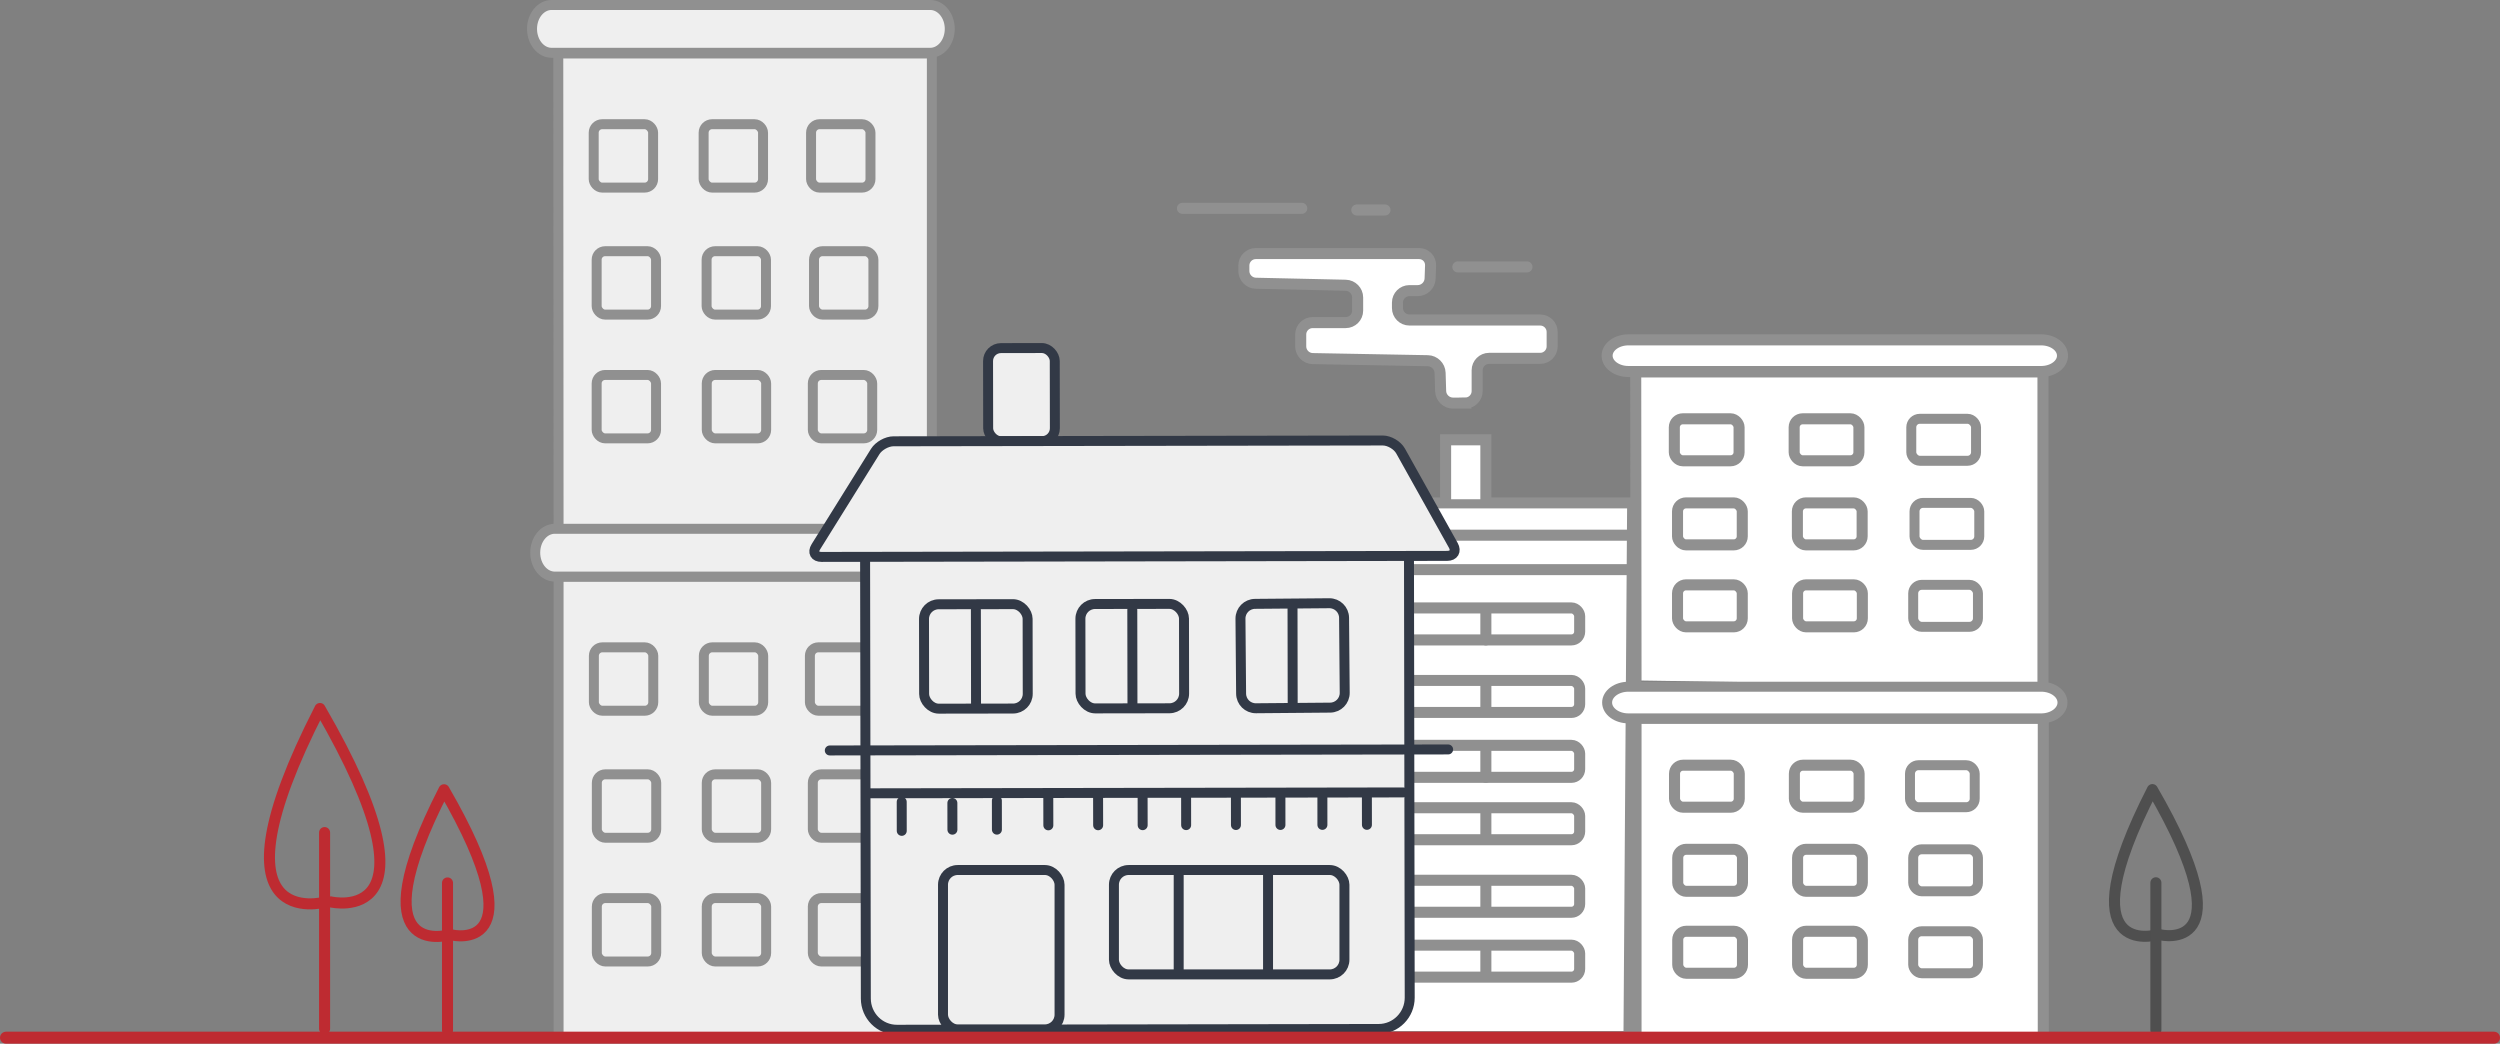<?xml version="1.0" encoding="UTF-8" standalone="no"?>
<svg
   id="Ebene_1"
   data-name="Ebene 1"
   viewBox="0 0 1254 523.5"
   version="1.1"
   sodipodi:docname="Haeuser_1.svg"
   width="1254"
   height="523.5"
   inkscape:version="1.2.2 (b0a8486541, 2022-12-01)"
   xmlns:inkscape="http://www.inkscape.org/namespaces/inkscape"
   xmlns:sodipodi="http://sodipodi.sourceforge.net/DTD/sodipodi-0.dtd"
   xmlns="http://www.w3.org/2000/svg"
   xmlns:svg="http://www.w3.org/2000/svg">
  <rect x="0" y="0" width="1254" height="523.5" fill="#808080" stroke="none"/>
  <sodipodi:namedview
     id="namedview417"
     pagecolor="#ffffff"
     bordercolor="#000000"
     borderopacity="0.25"
     inkscape:showpageshadow="2"
     inkscape:pageopacity="0.0"
     inkscape:pagecheckerboard="0"
     inkscape:deskcolor="#d1d1d1"
     showgrid="false"
     inkscape:zoom="0.35729167"
     inkscape:cx="393.23615"
     inkscape:cy="142.74052"
     inkscape:window-width="1920"
     inkscape:window-height="1043"
     inkscape:window-x="0"
     inkscape:window-y="0"
     inkscape:window-maximized="1"
     inkscape:current-layer="Ebene_1" />
  <defs
     id="defs4">
    <style
       id="style2">
      .cls-1, .cls-2, .cls-3, .cls-4, .cls-5, .cls-6, .cls-7 {
        fill: none;
      }

      .cls-1, .cls-8, .cls-9 {
        stroke-width: 0px;
      }

      .cls-2, .cls-3, .cls-10, .cls-11, .cls-12, .cls-4, .cls-5, .cls-6, .cls-13, .cls-7 {
        stroke-linecap: round;
        stroke-miterlimit: 10;
      }

      .cls-2, .cls-10, .cls-12, .cls-4, .cls-13 {
        stroke-width: 5px;
      }

      .cls-2, .cls-13 {
        stroke: #323946;
      }

      .cls-3, .cls-10, .cls-11, .cls-12, .cls-4 {
        stroke: #909090;
      }

      .cls-3, .cls-11, .cls-6, .cls-7 {
        stroke-width: 5.54px;
      }

      .cls-8, .cls-10, .cls-11 {
        fill: #fff;
      }

      .cls-12, .cls-13, .cls-9 {
        fill: #efefef;
      }

      .cls-5 {
        stroke-width: 6px;
      }

      .cls-5, .cls-7 {
        stroke: #be2b31;
      }

      .cls-6 {
        stroke: #4f4f4f;
      }
    </style>
  </defs>
  <g
     id="g412"
     transform="translate(-333,-278.5)">
    <g
       id="g122">
      <rect
         class="cls-12"
         x="613.18"
         y="567.72"
         width="187.38"
         height="230.95"
         id="rect6" />
      <path
         class="cls-12"
         d="m 809.4,292.99 c 0,6.62 -4.39,11.99 -9.82,11.99 H 609.69 c -5.43,0 -9.82,-5.37 -9.82,-11.99 v 0 c 0,-6.62 4.39,-11.99 9.82,-11.99 h 189.89 c 5.42,0 9.82,5.37 9.82,11.99"
         id="path8" />
      <g
         id="g14">
        <rect
           class="cls-9"
           x="630.89"
           y="603.2"
           width="29.79"
           height="31.81"
           rx="4.26"
           ry="4.26"
           id="rect10" />
        <rect
           class="cls-4"
           x="630.89"
           y="603.2"
           width="29.79"
           height="31.81"
           rx="4.26"
           ry="4.26"
           id="rect12" />
      </g>
      <g
         id="g20">
        <rect
           class="cls-9"
           x="686.04"
           y="603.2"
           width="29.78"
           height="31.81"
           rx="4.26"
           ry="4.26"
           id="rect16" />
        <rect
           class="cls-4"
           x="686.04"
           y="603.2"
           width="29.78"
           height="31.81"
           rx="4.26"
           ry="4.26"
           id="rect18" />
      </g>
      <g
         id="g26">
        <rect
           class="cls-9"
           x="632.37"
           y="666.9"
           width="29.79"
           height="31.82"
           rx="4.26"
           ry="4.26"
           id="rect22" />
        <rect
           class="cls-4"
           x="632.37"
           y="666.9"
           width="29.79"
           height="31.82"
           rx="4.26"
           ry="4.26"
           id="rect24" />
      </g>
      <g
         id="g32">
        <rect
           class="cls-9"
           x="632.37"
           y="728.98"
           width="29.79"
           height="31.81"
           rx="4.26"
           ry="4.26"
           id="rect28" />
        <rect
           class="cls-4"
           x="632.37"
           y="728.98"
           width="29.79"
           height="31.81"
           rx="4.26"
           ry="4.26"
           id="rect30" />
      </g>
      <g
         id="g38">
        <rect
           class="cls-9"
           x="687.51"
           y="666.9"
           width="29.79"
           height="31.82"
           rx="4.26"
           ry="4.26"
           id="rect34" />
        <rect
           class="cls-4"
           x="687.51"
           y="666.9"
           width="29.79"
           height="31.82"
           rx="4.26"
           ry="4.26"
           id="rect36" />
      </g>
      <g
         id="g44">
        <rect
           class="cls-9"
           x="687.51"
           y="728.98"
           width="29.79"
           height="31.81"
           rx="4.26"
           ry="4.26"
           id="rect40" />
        <rect
           class="cls-4"
           x="687.51"
           y="728.98"
           width="29.79"
           height="31.81"
           rx="4.26"
           ry="4.26"
           id="rect42" />
      </g>
      <polygon
         class="cls-12"
         points="800.42,305.31 800.42,543.74 613.18,544.25 613.04,305.31 "
         id="polygon46" />
      <g
         id="g52">
        <rect
           class="cls-9"
           x="630.8"
           y="340.8"
           width="29.8"
           height="31.81"
           rx="4.26"
           ry="4.26"
           id="rect48" />
        <rect
           class="cls-4"
           x="630.8"
           y="340.8"
           width="29.8"
           height="31.81"
           rx="4.26"
           ry="4.26"
           id="rect50" />
      </g>
      <g
         id="g58">
        <rect
           class="cls-9"
           x="685.94"
           y="340.8"
           width="29.8"
           height="31.81"
           rx="4.26"
           ry="4.26"
           id="rect54" />
        <rect
           class="cls-4"
           x="685.94"
           y="340.8"
           width="29.8"
           height="31.81"
           rx="4.26"
           ry="4.26"
           id="rect56" />
      </g>
      <g
         id="g64">
        <rect
           class="cls-9"
           x="632.28"
           y="404.5"
           width="29.79"
           height="31.81"
           rx="4.26"
           ry="4.26"
           id="rect60" />
        <rect
           class="cls-4"
           x="632.28"
           y="404.5"
           width="29.79"
           height="31.81"
           rx="4.26"
           ry="4.26"
           id="rect62" />
      </g>
      <g
         id="g70">
        <rect
           class="cls-9"
           x="632.28"
           y="466.58"
           width="29.79"
           height="31.81"
           rx="4.26"
           ry="4.26"
           id="rect66" />
        <rect
           class="cls-4"
           x="632.28"
           y="466.58"
           width="29.79"
           height="31.81"
           rx="4.26"
           ry="4.26"
           id="rect68" />
      </g>
      <g
         id="g76">
        <rect
           class="cls-9"
           x="687.51"
           y="466.58"
           width="29.79"
           height="31.81"
           rx="4.26"
           ry="4.26"
           id="rect72" />
        <rect
           class="cls-4"
           x="687.51"
           y="466.58"
           width="29.79"
           height="31.81"
           rx="4.26"
           ry="4.26"
           id="rect74" />
      </g>
      <g
         id="g82">
        <rect
           class="cls-9"
           x="739.24"
           y="603.2"
           width="29.78"
           height="31.81"
           rx="4.26"
           ry="4.26"
           id="rect78" />
        <rect
           class="cls-4"
           x="739.24"
           y="603.2"
           width="29.78"
           height="31.81"
           rx="4.26"
           ry="4.26"
           id="rect80" />
      </g>
      <g
         id="g88">
        <rect
           class="cls-9"
           x="740.71"
           y="666.9"
           width="29.79"
           height="31.82"
           rx="4.26"
           ry="4.26"
           id="rect84" />
        <rect
           class="cls-4"
           x="740.71"
           y="666.9"
           width="29.79"
           height="31.82"
           rx="4.26"
           ry="4.26"
           id="rect86" />
      </g>
      <g
         id="g94">
        <rect
           class="cls-9"
           x="740.71"
           y="728.98"
           width="29.79"
           height="31.81"
           rx="4.26"
           ry="4.26"
           id="rect90" />
        <rect
           class="cls-4"
           x="740.71"
           y="728.98"
           width="29.79"
           height="31.81"
           rx="4.26"
           ry="4.26"
           id="rect92" />
      </g>
      <g
         id="g100">
        <rect
           class="cls-9"
           x="740.71"
           y="466.58"
           width="29.79"
           height="31.81"
           rx="4.26"
           ry="4.26"
           id="rect96" />
        <rect
           class="cls-4"
           x="740.71"
           y="466.58"
           width="29.79"
           height="31.81"
           rx="4.26"
           ry="4.26"
           id="rect98" />
      </g>
      <g
         id="g106">
        <rect
           class="cls-9"
           x="687.43"
           y="404.5"
           width="29.79"
           height="31.81"
           rx="4.26"
           ry="4.26"
           id="rect102" />
        <rect
           class="cls-4"
           x="687.43"
           y="404.5"
           width="29.79"
           height="31.81"
           rx="4.26"
           ry="4.26"
           id="rect104" />
      </g>
      <g
         id="g112">
        <rect
           class="cls-9"
           x="739.83"
           y="340.8"
           width="29.8"
           height="31.81"
           rx="4.26"
           ry="4.26"
           id="rect108" />
        <rect
           class="cls-4"
           x="739.83"
           y="340.8"
           width="29.8"
           height="31.81"
           rx="4.26"
           ry="4.26"
           id="rect110" />
      </g>
      <g
         id="g118">
        <rect
           class="cls-9"
           x="741.31"
           y="404.5"
           width="29.79"
           height="31.81"
           rx="4.26"
           ry="4.26"
           id="rect114" />
        <rect
           class="cls-4"
           x="741.31"
           y="404.5"
           width="29.79"
           height="31.81"
           rx="4.26"
           ry="4.26"
           id="rect116" />
      </g>
      <path
         class="cls-12"
         d="m 811,555.73 c 0,6.62 -4.39,11.99 -9.82,11.99 H 611.29 c -5.43,0 -9.82,-5.37 -9.82,-11.99 v 0 c 0,-6.62 4.39,-11.99 9.82,-11.99 h 189.89 c 5.42,0 9.82,5.37 9.82,11.99"
         id="path120" />
    </g>
    <polyline
       class="cls-11"
       points="1031.26 562.13 1031.26 530.75 1151.94 530.75 1150.1 798.43 1013.63 798.43 1013.63 619.81 1013.63 564.23 1150.1 564.23"
       id="polyline124" />
    <g
       id="g130">
      <path
         class="cls-8"
         d="m 1067.96,480.68 c 3.29,0 5.98,-2.69 5.98,-5.98 v -10.47 c 0,-3.29 2.69,-5.98 5.98,-5.98 h 25.66 c 3.29,0 5.98,-2.69 5.98,-5.98 V 445 c 0,-3.29 -2.69,-5.98 -5.98,-5.98 h -65.63 c -3.29,0 -5.98,-2.69 -5.98,-5.98 v -2.78 c 0,-3.29 2.69,-5.98 5.98,-5.98 h 4.19 c 3.29,0 6.08,-2.69 6.2,-5.98 l 0.24,-6.63 c 0.12,-3.29 -2.47,-5.98 -5.76,-5.98 H 962.9 c -3.29,0 -5.98,2.69 -5.98,5.98 v 2.78 c 0,3.29 2.69,6.04 5.98,6.12 l 45.11,1.01 c 3.29,0.07 5.98,2.83 5.98,6.12 v 6.63 c 0,3.29 -2.69,5.98 -5.98,5.98 h -16.6 c -3.29,0 -5.98,2.69 -5.97,5.98 v 5.99 c 0.01,3.29 2.7,6.03 5.99,6.09 l 57.76,1.06 c 3.29,0.06 6.06,2.8 6.16,6.09 l 0.28,9.2 c 0.1,3.29 2.88,5.98 6.17,5.98 h 6.16 z"
         id="path126" />
      <path
         class="cls-3"
         d="m 1067.96,480.68 c 3.29,0 5.98,-2.69 5.98,-5.98 v -10.47 c 0,-3.29 2.69,-5.98 5.98,-5.98 h 25.66 c 3.29,0 5.98,-2.69 5.98,-5.98 V 445 c 0,-3.29 -2.69,-5.98 -5.98,-5.98 h -65.63 c -3.29,0 -5.98,-2.69 -5.98,-5.98 v -2.78 c 0,-3.29 2.69,-5.98 5.98,-5.98 h 4.19 c 3.29,0 6.08,-2.69 6.2,-5.98 l 0.24,-6.63 c 0.12,-3.29 -2.47,-5.98 -5.76,-5.98 H 962.9 c -3.29,0 -5.98,2.69 -5.98,5.98 v 2.78 c 0,3.29 2.69,6.04 5.98,6.12 l 45.11,1.01 c 3.29,0.07 5.98,2.83 5.98,6.12 v 6.63 c 0,3.29 -2.69,5.98 -5.98,5.98 h -16.6 c -3.29,0 -5.98,2.69 -5.97,5.98 v 5.99 c 0.01,3.29 2.7,6.03 5.99,6.09 l 57.76,1.06 c 3.29,0.06 6.06,2.8 6.16,6.09 l 0.28,9.2 c 0.1,3.29 2.88,5.98 6.17,5.98 h 6.16 z"
         id="path128" />
    </g>
    <line
       class="cls-11"
       x1="1064.25"
       y1="412.38"
       x2="1098.93"
       y2="412.38"
       id="line132" />
    <line
       class="cls-11"
       x1="985.97"
       y1="383"
       x2="926.11"
       y2="383"
       id="line134" />
    <line
       class="cls-11"
       x1="1013.57"
       y1="383.83"
       x2="1027.71"
       y2="383.83"
       id="line136" />
    <polyline
       class="cls-11"
       points="1153.63 798.43 1153.63 638.83 1357.91 638.83 1357.91 798.43"
       id="polyline138" />
    <path
       class="cls-11"
       d="m 1367.55,456.91 c 0,4.38 -4.79,7.94 -10.7,7.94 h -207.02 c -5.92,0 -10.7,-3.56 -10.7,-7.94 v 0 c 0,-4.38 4.78,-7.94 10.7,-7.94 h 207.02 c 5.91,0 10.7,3.55 10.7,7.94"
       id="path140" />
    <g
       id="g146">
      <rect
         class="cls-8"
         x="1172.94"
         y="662.33"
         width="32.48"
         height="21.07"
         rx="4.26"
         ry="4.26"
         id="rect142" />
      <rect
         class="cls-3"
         x="1172.94"
         y="662.33"
         width="32.48"
         height="21.07"
         rx="4.26"
         ry="4.26"
         id="rect144" />
    </g>
    <g
       id="g152">
      <rect
         class="cls-8"
         x="1233.06"
         y="662.33"
         width="32.47"
         height="21.07"
         rx="4.26"
         ry="4.26"
         id="rect148" />
      <rect
         class="cls-3"
         x="1233.06"
         y="662.33"
         width="32.47"
         height="21.07"
         rx="4.26"
         ry="4.26"
         id="rect150" />
    </g>
    <g
       id="g158">
      <rect
         class="cls-8"
         x="1174.55"
         y="704.51"
         width="32.48"
         height="21.07"
         rx="4.26"
         ry="4.26"
         id="rect154" />
      <rect
         class="cls-3"
         x="1174.55"
         y="704.51"
         width="32.48"
         height="21.07"
         rx="4.26"
         ry="4.26"
         id="rect156" />
    </g>
    <g
       id="g164">
      <rect
         class="cls-8"
         x="1174.55"
         y="745.62"
         width="32.48"
         height="21.07"
         rx="4.26"
         ry="4.26"
         id="rect160" />
      <rect
         class="cls-3"
         x="1174.55"
         y="745.62"
         width="32.48"
         height="21.07"
         rx="4.26"
         ry="4.26"
         id="rect162" />
    </g>
    <g
       id="g170">
      <rect
         class="cls-8"
         x="1234.67"
         y="704.51"
         width="32.48"
         height="21.07"
         rx="4.26"
         ry="4.26"
         id="rect166" />
      <rect
         class="cls-3"
         x="1234.67"
         y="704.51"
         width="32.48"
         height="21.07"
         rx="4.26"
         ry="4.26"
         id="rect168" />
    </g>
    <g
       id="g176">
      <rect
         class="cls-8"
         x="1234.67"
         y="745.62"
         width="32.48"
         height="21.07"
         rx="4.26"
         ry="4.26"
         id="rect172" />
      <rect
         class="cls-3"
         x="1234.67"
         y="745.62"
         width="32.48"
         height="21.07"
         rx="4.26"
         ry="4.26"
         id="rect174" />
    </g>
    <polyline
       class="cls-11"
       points="1153.63 619.81 1153.48 465.07 1357.75 465.07 1357.75 622.96"
       id="polyline178" />
    <g
       id="g184">
      <rect
         class="cls-8"
         x="1172.84"
         y="488.57"
         width="32.48"
         height="21.06"
         rx="4.26"
         ry="4.26"
         id="rect180" />
      <rect
         class="cls-3"
         x="1172.84"
         y="488.57"
         width="32.48"
         height="21.06"
         rx="4.26"
         ry="4.26"
         id="rect182" />
    </g>
    <g
       id="g190">
      <rect
         class="cls-8"
         x="1232.95"
         y="488.57"
         width="32.48"
         height="21.06"
         rx="4.26"
         ry="4.26"
         id="rect186" />
      <rect
         class="cls-3"
         x="1232.95"
         y="488.57"
         width="32.48"
         height="21.06"
         rx="4.26"
         ry="4.26"
         id="rect188" />
    </g>
    <g
       id="g196">
      <rect
         class="cls-8"
         x="1174.45"
         y="530.75"
         width="32.47"
         height="21.06"
         rx="4.26"
         ry="4.26"
         id="rect192" />
      <rect
         class="cls-3"
         x="1174.45"
         y="530.75"
         width="32.47"
         height="21.06"
         rx="4.26"
         ry="4.26"
         id="rect194" />
    </g>
    <g
       id="g202">
      <rect
         class="cls-8"
         x="1174.45"
         y="571.86"
         width="32.47"
         height="21.06"
         rx="4.26"
         ry="4.26"
         id="rect198" />
      <rect
         class="cls-3"
         x="1174.45"
         y="571.86"
         width="32.47"
         height="21.06"
         rx="4.26"
         ry="4.26"
         id="rect200" />
    </g>
    <g
       id="g208">
      <rect
         class="cls-8"
         x="1234.67"
         y="571.86"
         width="32.48"
         height="21.06"
         rx="4.26"
         ry="4.26"
         id="rect204" />
      <rect
         class="cls-3"
         x="1234.67"
         y="571.86"
         width="32.48"
         height="21.06"
         rx="4.26"
         ry="4.26"
         id="rect206" />
    </g>
    <g
       id="g214">
      <rect
         class="cls-8"
         x="1234.57"
         y="530.75"
         width="32.48"
         height="21.06"
         rx="4.26"
         ry="4.26"
         id="rect210" />
      <rect
         class="cls-3"
         x="1234.57"
         y="530.75"
         width="32.48"
         height="21.06"
         rx="4.26"
         ry="4.26"
         id="rect212" />
    </g>
    <g
       id="g220">
      <rect
         class="cls-8"
         x="1031.26"
         y="583.44"
         width="94.1"
         height="16.04"
         rx="4.13"
         ry="4.13"
         id="rect216" />
      <rect
         class="cls-3"
         x="1031.26"
         y="583.44"
         width="94.1"
         height="16.04"
         rx="4.13"
         ry="4.13"
         id="rect218" />
    </g>
    <line
       class="cls-11"
       x1="1078.31"
       y1="584.44"
       x2="1078.31"
       y2="599.48"
       id="line222" />
    <g
       id="g228">
      <rect
         class="cls-8"
         x="1031.26"
         y="619.81"
         width="94.1"
         height="16.05"
         rx="4.13"
         ry="4.13"
         id="rect224" />
      <rect
         class="cls-3"
         x="1031.26"
         y="619.81"
         width="94.1"
         height="16.05"
         rx="4.13"
         ry="4.13"
         id="rect226" />
    </g>
    <line
       class="cls-11"
       x1="1078.31"
       y1="621.2"
       x2="1078.31"
       y2="634.71"
       id="line230" />
    <g
       id="g236">
      <rect
         class="cls-8"
         x="1031.26"
         y="652.37"
         width="94.1"
         height="16.04"
         rx="4.13"
         ry="4.13"
         id="rect232" />
      <rect
         class="cls-3"
         x="1031.26"
         y="652.37"
         width="94.1"
         height="16.04"
         rx="4.13"
         ry="4.13"
         id="rect234" />
    </g>
    <g
       id="g242">
      <rect
         class="cls-8"
         x="1031.26"
         y="683.67"
         width="94.1"
         height="16.04"
         rx="4.13"
         ry="4.13"
         id="rect238" />
      <rect
         class="cls-3"
         x="1031.26"
         y="683.67"
         width="94.1"
         height="16.04"
         rx="4.13"
         ry="4.13"
         id="rect240" />
    </g>
    <g
       id="g248">
      <rect
         class="cls-8"
         x="1031.26"
         y="720.05"
         width="94.1"
         height="16.04"
         rx="4.13"
         ry="4.13"
         id="rect244" />
      <rect
         class="cls-3"
         x="1031.26"
         y="720.05"
         width="94.1"
         height="16.04"
         rx="4.13"
         ry="4.13"
         id="rect246" />
    </g>
    <g
       id="g254">
      <rect
         class="cls-8"
         x="1031.26"
         y="752.6"
         width="94.1"
         height="16.04"
         rx="4.13"
         ry="4.13"
         id="rect250" />
      <rect
         class="cls-3"
         x="1031.26"
         y="752.6"
         width="94.1"
         height="16.04"
         rx="4.13"
         ry="4.13"
         id="rect252" />
    </g>
    <line
       class="cls-11"
       x1="1078.31"
       y1="653.19"
       x2="1078.31"
       y2="668.41"
       id="line256" />
    <line
       class="cls-11"
       x1="1078.31"
       y1="685.9"
       x2="1078.31"
       y2="699.44"
       id="line258" />
    <line
       class="cls-11"
       x1="1078.31"
       y1="722.69"
       x2="1078.31"
       y2="734.99"
       id="line260" />
    <line
       class="cls-11"
       x1="1078.31"
       y1="754.12"
       x2="1078.31"
       y2="766.69"
       id="line262" />
    <line
       class="cls-11"
       x1="1031.26"
       y1="546.95"
       x2="1152"
       y2="546.95"
       id="line264" />
    <polyline
       class="cls-11"
       points="1058.12 528.92 1058.12 499.11 1078.31 499.11 1078.31 528.92"
       id="polyline266" />
    <polyline
       class="cls-11"
       points="1012.69 619.81 981.11 619.81 981.11 585.14"
       id="polyline268" />
    <line
       class="cls-11"
       x1="981.11"
       y1="598.25"
       x2="1012.13"
       y2="598.25"
       id="line270" />
    <g
       id="g276">
      <path
         class="cls-7"
         d="m 555.72,674.64 c 48.25,83.27 4.12,72.86 4.12,72.86 l -2.24,0.06 c 0,0 -45.76,12.75 -1.88,-72.92"
         id="path272" />
      <line
         class="cls-7"
         x1="557.47"
         y1="795.28"
         x2="557.47"
         y2="721.38"
         id="line274" />
    </g>
    <g
       id="g282">
      <path
         class="cls-6"
         d="m 1412.64,674.56 c 48.25,83.27 4.12,72.86 4.12,72.86 l -2.24,0.06 c 0,0 -45.76,12.75 -1.88,-72.92"
         id="path278" />
      <line
         class="cls-6"
         x1="1414.39"
         y1="795.2"
         x2="1414.39"
         y2="721.3"
         id="line280" />
    </g>
    <g
       id="g288">
      <path
         class="cls-7"
         d="m 493.49,633.89 c 64.25,110.87 5.49,97.02 5.49,97.02 l -2.98,0.08 c 0,0 -60.94,16.98 -2.5,-97.1"
         id="path284" />
      <line
         class="cls-7"
         x1="495.81"
         y1="794.53"
         x2="495.81"
         y2="696.12"
         id="line286" />
    </g>
    <g
       id="g370">
      <path
         class="cls-13"
         d="m 766.93,557.81 0.03,15.7 0.34,205.85 c 0.01,8.66 7,15.69 15.61,15.67 l 241.64,-0.4 c 8.61,-0.01 15.57,-7.07 15.56,-15.72 l -0.34,-205.85 -0.02,-14.3"
         id="path290" />
      <line
         class="cls-13"
         x1="749.22"
         y1="654.93"
         x2="1059.39"
         y2="654.42"
         id="line292" />
      <line
         class="cls-13"
         x1="769.57"
         y1="676.42"
         x2="1036.75"
         y2="675.98"
         id="line294" />
      <g
         id="g300">
        <rect
           class="cls-9"
           x="796.56"
           y="581.51"
           width="51.97"
           height="52.36"
           rx="7.37"
           ry="7.37"
           transform="rotate(-0.09,865.303,637.3)"
           id="rect296" />
        <rect
           class="cls-2"
           x="796.56"
           y="581.51"
           width="51.97"
           height="52.36"
           rx="7.37"
           ry="7.37"
           transform="rotate(-0.09,865.303,637.3)"
           id="rect298" />
      </g>
      <g
         id="g306">
        <rect
           class="cls-9"
           x="875.01"
           y="581.38"
           width="51.96"
           height="52.36"
           rx="7.37"
           ry="7.37"
           transform="rotate(-0.09,941.697,637.36)"
           id="rect302" />
        <rect
           class="cls-2"
           x="875.01"
           y="581.38"
           width="51.96"
           height="52.36"
           rx="7.37"
           ry="7.37"
           transform="rotate(-0.09,941.697,637.36)"
           id="rect304" />
      </g>
      <g
         id="g312">
        <path
           class="cls-9"
           d="m 962.75,581.24 h 37.23 c 4.07,0 7.37,3.3 7.37,7.37 v 37.63 c 0,4.07 -3.3,7.37 -7.37,7.37 h -37.23 c -4.07,0 -7.37,-3.3 -7.37,-7.37 v -37.63 c 0,-4.07 3.3,-7.37 7.37,-7.37 z"
           transform="rotate(-0.49,980.797,607.561)"
           id="path308" />
        <path
           class="cls-2"
           d="m 962.75,581.24 h 37.23 c 4.07,0 7.37,3.3 7.37,7.37 v 37.63 c 0,4.07 -3.3,7.37 -7.37,7.37 h -37.23 c -4.07,0 -7.37,-3.3 -7.37,-7.37 v -37.63 c 0,-4.07 3.3,-7.37 7.37,-7.37 z"
           transform="rotate(-0.49,980.797,607.561)"
           id="path310" />
      </g>
      <line
         class="cls-13"
         x1="822.5"
         y1="584.56"
         x2="822.58"
         y2="631.45"
         id="line314" />
      <line
         class="cls-13"
         x1="900.96"
         y1="584.43"
         x2="901.04"
         y2="631.32"
         id="line316" />
      <g
         id="g322">
        <rect
           class="cls-9"
           x="891.75"
           y="714.9"
           width="115.62"
           height="52.36"
           rx="7.37"
           ry="7.37"
           id="rect318" />
        <rect
           class="cls-2"
           x="891.75"
           y="714.9"
           width="115.62"
           height="52.36"
           rx="7.37"
           ry="7.37"
           id="rect320" />
      </g>
      <line
         class="cls-13"
         x1="924.23"
         y1="717.43"
         x2="924.23"
         y2="765"
         id="line324" />
      <line
         class="cls-13"
         x1="969.05"
         y1="717.43"
         x2="969.05"
         y2="765"
         id="line326" />
      <line
         class="cls-13"
         x1="981.33"
         y1="583.01"
         x2="981.41"
         y2="631.19"
         id="line328" />
      <line
         class="cls-13"
         x1="785.3"
         y1="680.7"
         x2="785.32"
         y2="695.26"
         id="line330" />
      <line
         class="cls-13"
         x1="810.71"
         y1="681.27"
         x2="810.73"
         y2="694.68"
         id="line332" />
      <line
         class="cls-13"
         x1="833.03"
         y1="680.09"
         x2="833.05"
         y2="694.65"
         id="line334" />
      <line
         class="cls-13"
         x1="927.95"
         y1="676.98"
         x2="927.97"
         y2="692.38"
         id="line336" />
      <line
         class="cls-13"
         x1="952.93"
         y1="676.94"
         x2="952.95"
         y2="692.33"
         id="line338" />
      <line
         class="cls-13"
         x1="975.26"
         y1="676.59"
         x2="975.27"
         y2="692.3"
         id="line340" />
      <line
         class="cls-13"
         x1="996.31"
         y1="676.56"
         x2="996.32"
         y2="692.26"
         id="line342" />
      <line
         class="cls-13"
         x1="1018.63"
         y1="676.83"
         x2="1018.65"
         y2="692.24"
         id="line344" />
      <line
         class="cls-13"
         x1="858.82"
         y1="677.93"
         x2="858.85"
         y2="692.49"
         id="line346" />
      <line
         class="cls-13"
         x1="883.8"
         y1="677.89"
         x2="883.83"
         y2="692.45"
         id="line348" />
      <line
         class="cls-13"
         x1="906.13"
         y1="677.02"
         x2="906.16"
         y2="692.41"
         id="line350" />
      <g
         id="g356">
        <rect
           class="cls-9"
           x="806.01"
           y="714.9"
           width="58.46"
           height="79.94"
           rx="7.37"
           ry="7.37"
           id="rect352" />
        <rect
           class="cls-2"
           x="806.01"
           y="714.9"
           width="58.46"
           height="79.94"
           rx="7.37"
           ry="7.37"
           id="rect354" />
      </g>
      <g
         id="g362">
        <rect
           class="cls-9"
           x="828.67"
           y="453.03"
           width="33.46"
           height="46.72"
           rx="6.49"
           ry="6.49"
           transform="rotate(-0.09,884.511,497.258)"
           id="rect358" />
        <rect
           class="cls-2"
           x="828.67"
           y="453.03"
           width="33.46"
           height="46.72"
           rx="6.49"
           ry="6.49"
           transform="rotate(-0.09,884.511,497.258)"
           id="rect360" />
      </g>
      <g
         id="g368">
        <path
           class="cls-9"
           d="m 742.24,552.76 c -1.75,2.8 -0.47,5.09 2.83,5.09 l 313.84,-0.52 c 3.3,0 4.69,-2.37 3.08,-5.25 l -26.48,-47.4 c -1.61,-2.88 -5.63,-5.24 -8.93,-5.23 l -245.38,0.4 c -3.3,0 -7.43,2.3 -9.18,5.11 z"
           id="path364" />
        <path
           class="cls-2"
           d="m 742.24,552.76 c -1.75,2.8 -0.47,5.09 2.83,5.09 l 313.84,-0.52 c 3.3,0 4.69,-2.37 3.08,-5.25 l -26.48,-47.4 c -1.61,-2.88 -5.63,-5.24 -8.93,-5.23 l -245.38,0.4 c -3.3,0 -7.43,2.3 -9.18,5.11 z"
           id="path366" />
      </g>
    </g>
    <g
       id="g376">
      <rect
         class="cls-8"
         x="1291.05"
         y="662.33"
         width="32.47"
         height="21.07"
         rx="4.26"
         ry="4.26"
         id="rect372" />
      <rect
         class="cls-4"
         x="1291.05"
         y="662.33"
         width="32.47"
         height="21.07"
         rx="4.26"
         ry="4.26"
         id="rect374" />
    </g>
    <g
       id="g382">
      <rect
         class="cls-8"
         x="1292.66"
         y="704.51"
         width="32.48"
         height="21.07"
         rx="4.26"
         ry="4.26"
         id="rect378" />
      <rect
         class="cls-4"
         x="1292.66"
         y="704.51"
         width="32.48"
         height="21.07"
         rx="4.26"
         ry="4.26"
         id="rect380" />
    </g>
    <g
       id="g388">
      <rect
         class="cls-8"
         x="1292.66"
         y="745.62"
         width="32.48"
         height="21.07"
         rx="4.26"
         ry="4.26"
         id="rect384" />
      <rect
         class="cls-4"
         x="1292.66"
         y="745.62"
         width="32.48"
         height="21.07"
         rx="4.26"
         ry="4.26"
         id="rect386" />
    </g>
    <g
       id="g394">
      <rect
         class="cls-8"
         x="1292.66"
         y="571.86"
         width="32.48"
         height="21.06"
         rx="4.26"
         ry="4.26"
         id="rect390" />
      <rect
         class="cls-4"
         x="1292.66"
         y="571.86"
         width="32.48"
         height="21.06"
         rx="4.26"
         ry="4.26"
         id="rect392" />
    </g>
    <g
       id="g400">
      <rect
         class="cls-8"
         x="1291.7"
         y="488.57"
         width="32.48"
         height="21.06"
         rx="4.26"
         ry="4.26"
         id="rect396" />
      <rect
         class="cls-4"
         x="1291.7"
         y="488.57"
         width="32.48"
         height="21.06"
         rx="4.26"
         ry="4.26"
         id="rect398" />
    </g>
    <g
       id="g406">
      <rect
         class="cls-8"
         x="1293.32"
         y="530.75"
         width="32.48"
         height="21.06"
         rx="4.26"
         ry="4.26"
         id="rect402" />
      <rect
         class="cls-4"
         x="1293.32"
         y="530.75"
         width="32.48"
         height="21.06"
         rx="4.26"
         ry="4.26"
         id="rect404" />
    </g>
    <path
       class="cls-10"
       d="m 1367.55,630.9 c 0,4.38 -4.79,7.94 -10.7,7.94 h -207.02 c -5.92,0 -10.7,-3.56 -10.7,-7.94 v 0 c 0,-4.38 4.78,-7.94 10.7,-7.94 h 207.02 c 5.91,0 10.7,3.55 10.7,7.94"
       id="path408" />
    <line
       class="cls-5"
       x1="336"
       y1="799"
       x2="1584"
       y2="799"
       id="line410" />
  </g>
</svg>
